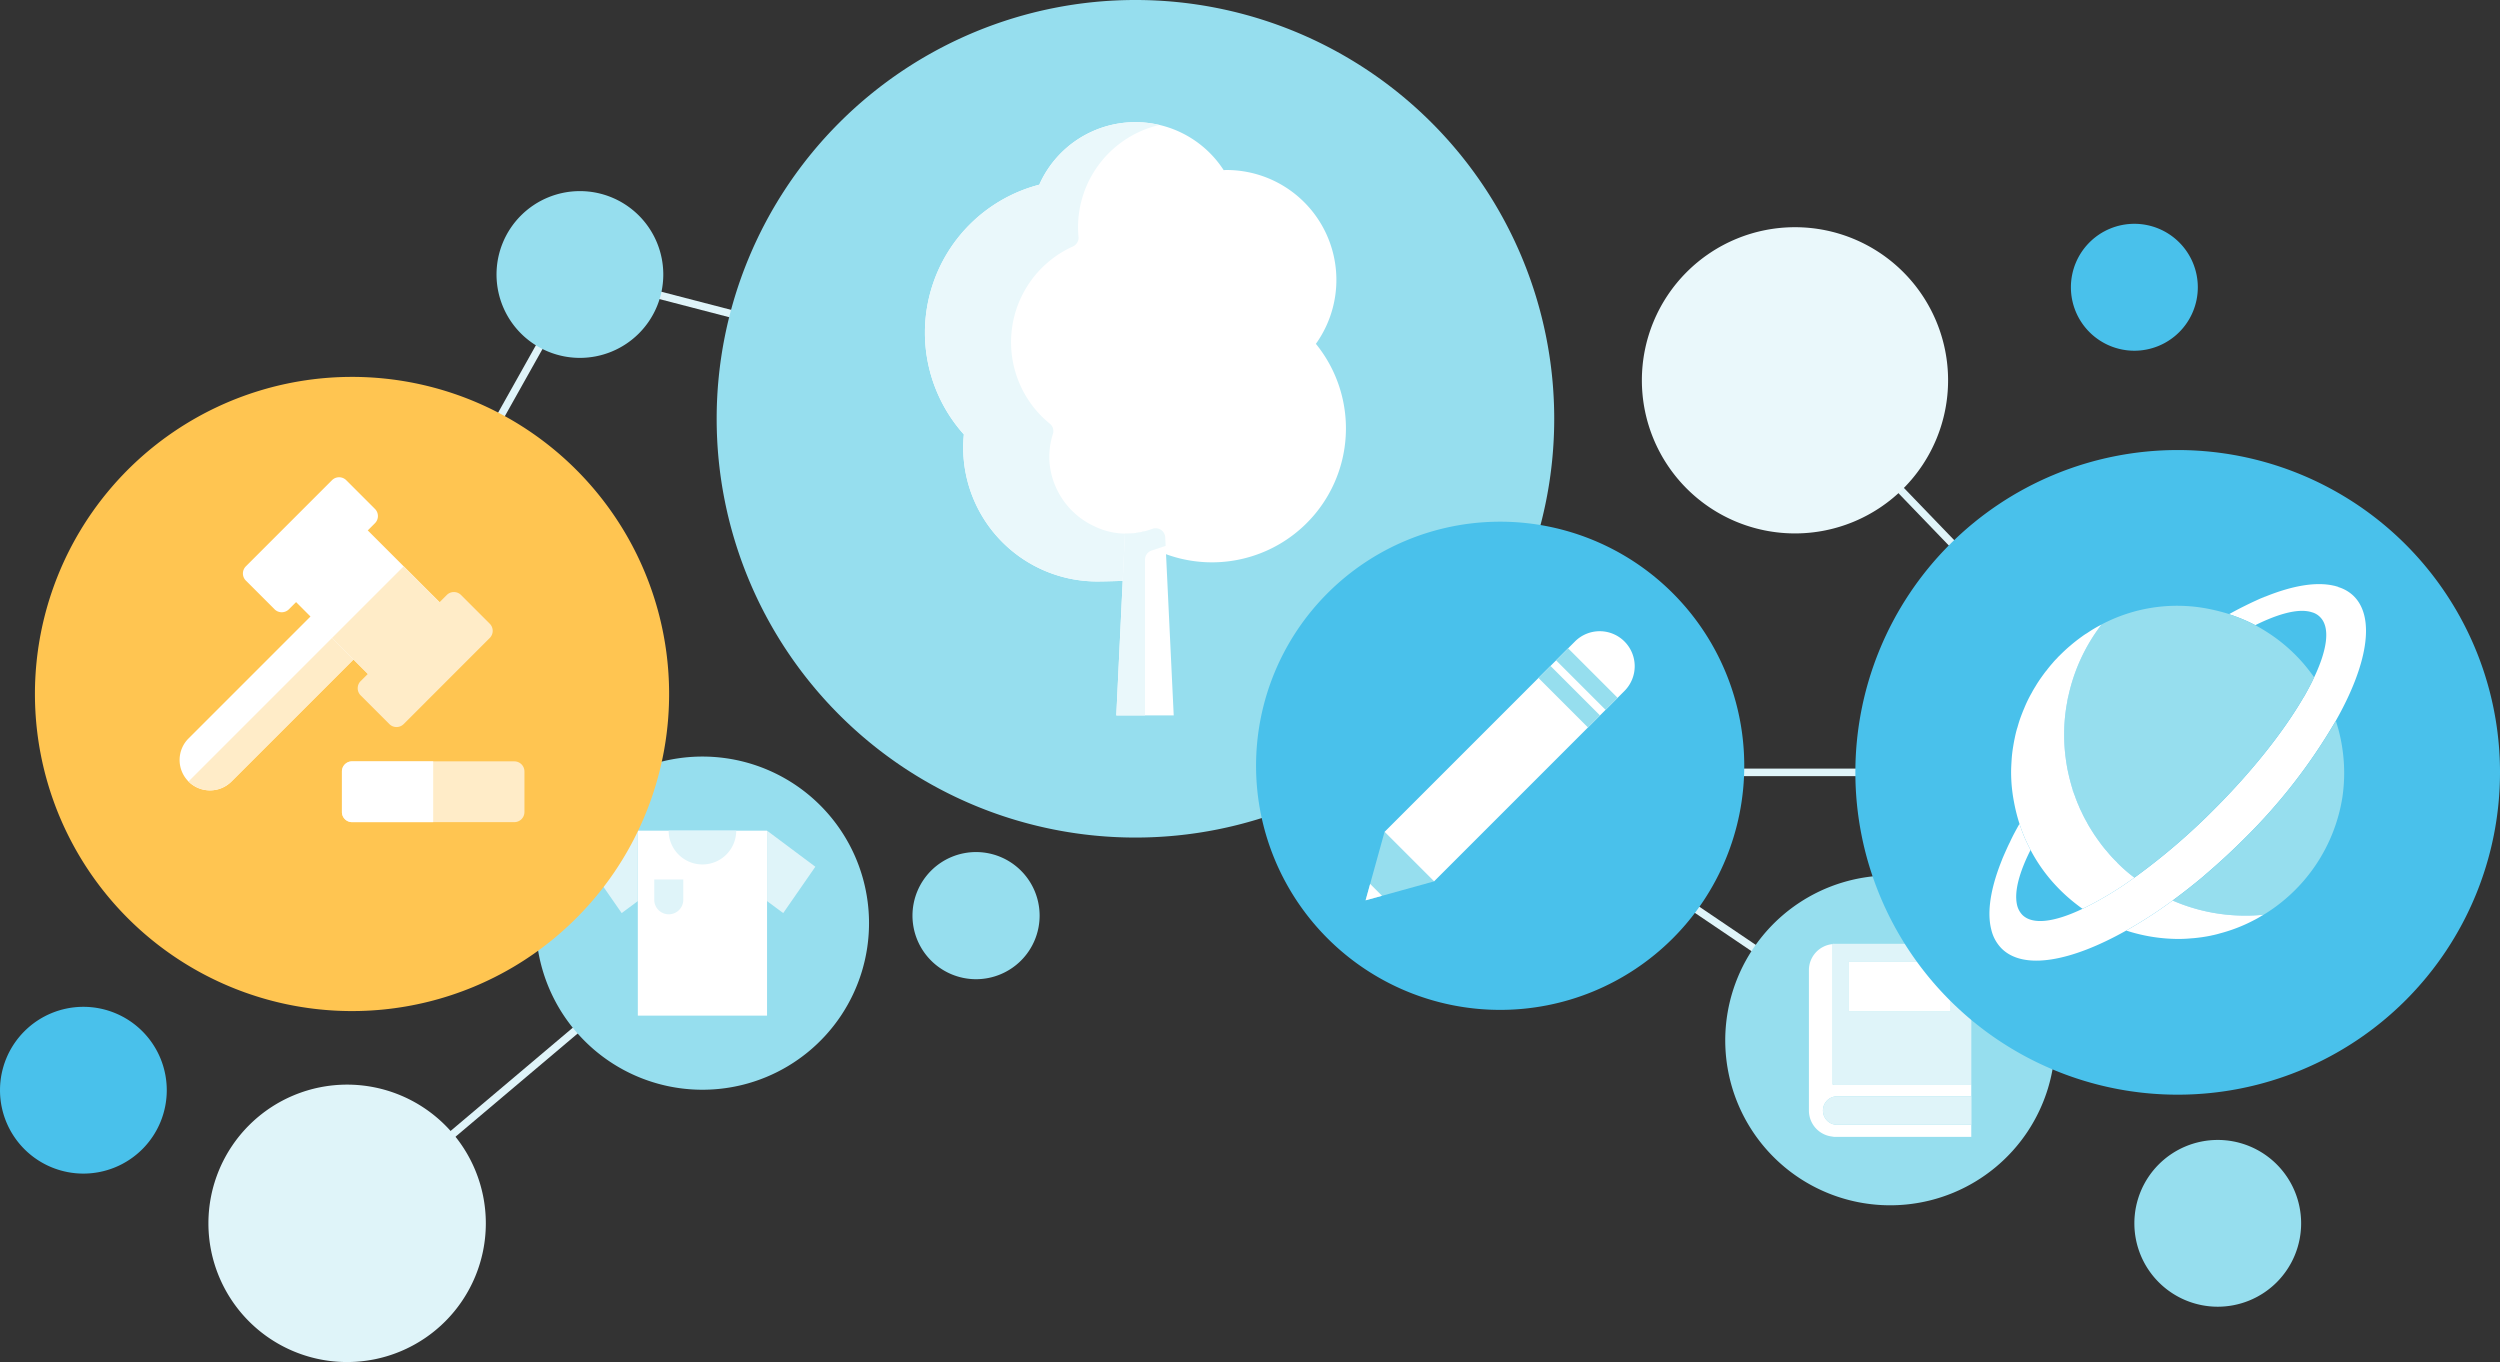 <svg xmlns="http://www.w3.org/2000/svg" xmlns:xlink="http://www.w3.org/1999/xlink" width="616.219" height="335.726" viewBox="0 0 616.219 335.726">
  <rect x="0" y="0" width="616.219" height="335.726" fill="#333333" stroke="none"/>
  <defs>
    <clipPath id="clip-path">
      <path id="Path_486" data-name="Path 486" d="M0,234.347H616.219V-101.379H0Z" transform="translate(0 101.379)" fill="none"/>
    </clipPath>
  </defs>
  <g id="Group_505" data-name="Group 505" transform="translate(0 101.379)">
    <g id="Group_438" data-name="Group 438" transform="translate(83.825 -33.715)">
      <path id="Path_475" data-name="Path 475" d="M62.346,111.6l-87.582,73.991M331.645-22.2l93.082,96.636-167.3,0,97.679,66.056M169.076-12.719,32.144-48.279-26.971,57.172" transform="translate(26.971 48.279)" fill="none" stroke="#dff4f9" stroke-width="1.872"/>
    </g>
    <g id="Group_449" data-name="Group 449" transform="translate(0 -101.379)" clip-path="url(#clip-path)">
      <g id="Group_439" data-name="Group 439" transform="translate(176.649 -0.001)">
        <path id="Path_476" data-name="Path 476" d="M144.107,72.055A103.224,103.224,0,1,1,40.882-31.171,103.227,103.227,0,0,1,144.107,72.055" transform="translate(62.341 31.171)" fill="#96deee"/>
      </g>
      <g id="Group_440" data-name="Group 440" transform="translate(227.985 30.108)">
        <path id="Path_477" data-name="Path 477" d="M67.265,38.144h0A27.092,27.092,0,0,0,45.193-4.705c-.222,0-.437.026-.656.033A25.916,25.916,0,0,0-.911-1.082,37.719,37.719,0,0,0-29.1,35.388,37.555,37.555,0,0,0-19.505,60.47c-.1,1.06-.162,2.133-.162,3.222a33.023,33.023,0,0,0,33.02,33.02c1.987,0,9.9-.179,11.793-.517l.8-8.173A33.016,33.016,0,0,0,67.265,38.144" transform="translate(29.099 16.501)" fill="#fff"/>
      </g>
      <g id="Group_441" data-name="Group 441" transform="translate(227.984 30.111)">
        <path id="Path_478" data-name="Path 478" d="M37.866,70.36a17.816,17.816,0,0,1-12.455-1.172A19.166,19.166,0,0,1,14.357,53.819a18.823,18.823,0,0,1,.825-7.471,2.333,2.333,0,0,0-.828-2.5A25.892,25.892,0,0,1,20.047.221,2.377,2.377,0,0,0,21.48-2.157a22.783,22.783,0,0,1-.126-2.338A25.937,25.937,0,0,1,41.377-29.733a25.759,25.759,0,0,0-5.868-.705,25.939,25.939,0,0,0-23.7,15.415A37.65,37.65,0,0,0-6.784,46.53c-.1,1.06-.162,2.136-.162,3.222a33.019,33.019,0,0,0,33.02,33.02c1.987,0,9.9-.179,11.793-.517V70.36Z" transform="translate(16.381 30.438)" fill="#eaf8fb"/>
      </g>
      <g id="Group_442" data-name="Group 442" transform="translate(275.156 130.19)">
        <path id="Path_479" data-name="Path 479" d="M1.646.934c-.076,0-.149-.01-.225-.01L-.712,45.746h14.15L11.349,1.887A2.358,2.358,0,0,0,8.229-.262,18.7,18.7,0,0,1,1.646.934" transform="translate(0.712 0.404)" fill="#fff"/>
      </g>
      <g id="Group_443" data-name="Group 443" transform="translate(275.154 130.191)">
        <path id="Path_480" data-name="Path 480" d="M8.421,1.6A2.36,2.36,0,0,0,5.3-.55,18.712,18.712,0,0,1-1.282.646c-.076,0-.149-.01-.225-.013L-3.643,45.458H3.434V7.064A2.358,2.358,0,0,1,5.047,4.825L8.52,3.666Z" transform="translate(3.643 0.692)" fill="#eaf8fb"/>
      </g>
      <g id="Group_444" data-name="Group 444" transform="translate(425.254 215.786)">
        <path id="Path_481" data-name="Path 481" d="M56.752,28.375A40.652,40.652,0,1,1,16.1-12.275a40.649,40.649,0,0,1,40.65,40.65" transform="translate(24.551 12.275)" fill="#96deee"/>
      </g>
      <g id="Group_445" data-name="Group 445" transform="translate(445.876 232.706)">
        <path id="Path_482" data-name="Path 482" d="M2.413,28.629v.033a3.511,3.511,0,0,0,2.408,3.322,3.78,3.78,0,0,0,1.083.172H38.987v2.98H5.463a2.123,2.123,0,0,1-.642-.066,6.447,6.447,0,0,1-5.865-6.408V-5.977a6.447,6.447,0,0,1,5.865-6.408V22.258a2.026,2.026,0,0,1,.642-.07H38.987v2.951H5.9a3.778,3.778,0,0,0-1.083.169,3.511,3.511,0,0,0-2.408,3.322" transform="translate(1.044 12.385)" fill="#fff"/>
      </g>
      <g id="Group_446" data-name="Group 446" transform="translate(451.74 280.16)">
        <path id="Path_483" data-name="Path 483" d="M0,0A2.123,2.123,0,0,0,.642.066H0Z" fill="#fff"/>
      </g>
      <g id="Group_447" data-name="Group 447" transform="translate(451.742 232.638)">
        <path id="Path_484" data-name="Path 484" d="M.448,0A2.123,2.123,0,0,0-.194.066V34.709a2.123,2.123,0,0,1,.642-.066H33.972V0Zm28.4,16.575H3.7V4.474H28.852Z" transform="translate(0.194)" fill="#dff4f9"/>
      </g>
      <g id="Group_448" data-name="Group 448" transform="translate(451.74 232.638)">
        <path id="Path_485" data-name="Path 485" d="M0,0H.642A2.123,2.123,0,0,0,0,.066Z" fill="#fff"/>
      </g>
    </g>
    <path id="Path_487" data-name="Path 487" d="M146.729-7.721h.036V-20.669h-.036Z" transform="translate(339.178 186.569)" fill="#96deee"/>
    <path id="Path_488" data-name="Path 488" d="M162.74-17.677H137.588v-12.1H162.74Z" transform="translate(318.048 165.513)" fill="#fff"/>
    <g id="Group_451" data-name="Group 451" transform="translate(0 -101.379)" clip-path="url(#clip-path)">
      <g id="Group_450" data-name="Group 450" transform="translate(449.334 270.229)">
        <path id="Path_489" data-name="Path 489" d="M25.529,0V7.017H-7.554a3.877,3.877,0,0,1-1.083-.169,3.518,3.518,0,0,1-2.408-3.325V3.49A3.511,3.511,0,0,1-8.636.169,3.76,3.76,0,0,1-7.554,0Z" transform="translate(11.044)" fill="#dff4f9"/>
      </g>
    </g>
    <path id="Path_491" data-name="Path 491" d="M146.729-12.762h.036v-7.017h-.036Z" transform="translate(339.178 188.626)" fill="#fff"/>
    <g id="Group_453" data-name="Group 453" transform="translate(0 -101.379)" clip-path="url(#clip-path)">
      <g id="Group_452" data-name="Group 452" transform="translate(132.08 186.484)">
        <path id="Path_492" data-name="Path 492" d="M57.325,28.662A41.062,41.062,0,1,1,16.265-12.4,41.06,41.06,0,0,1,57.325,28.662" transform="translate(24.799 12.399)" fill="#96deee"/>
      </g>
    </g>
    <path id="Path_494" data-name="Path 494" d="M79.323,6.042H47.475V-39.552H79.323Z" transform="translate(109.743 142.919)" fill="#fff"/>
    <g id="Group_455" data-name="Group 455" transform="translate(0 -101.379)" clip-path="url(#clip-path)">
      <g id="Group_454" data-name="Group 454" transform="translate(164.815 204.747)">
        <path id="Path_495" data-name="Path 495" d="M11.625,0A8.329,8.329,0,0,1,3.3,8.329,8.328,8.328,0,0,1-5.029,0Z" transform="translate(5.029)" fill="#dff4f9"/>
      </g>
    </g>
    <g id="Group_456" data-name="Group 456" transform="translate(145.314 103.368)">
      <path id="Path_497" data-name="Path 497" d="M8.31,0-3.6,8.892,4.323,20.317,8.31,17.359Z" transform="translate(3.595)" fill="#dff4f9"/>
    </g>
    <g id="Group_457" data-name="Group 457" transform="translate(189.065 103.368)">
      <path id="Path_498" data-name="Path 498" d="M0,0,11.905,8.892,3.987,20.317,0,17.359Z" fill="#dff4f9"/>
    </g>
    <g id="Group_460" data-name="Group 460" transform="translate(0 -101.379)" clip-path="url(#clip-path)">
      <g id="Group_458" data-name="Group 458" transform="translate(161.266 216.776)">
        <path id="Path_499" data-name="Path 499" d="M2.5,5.994h0A3.576,3.576,0,0,1-1.08,2.417v-5.01H6.076v5.01A3.579,3.579,0,0,1,2.5,5.994" transform="translate(1.08 2.593)" fill="#dff4f9"/>
      </g>
      <g id="Group_459" data-name="Group 459" transform="translate(309.601 128.59)">
        <path id="Path_500" data-name="Path 500" d="M84,42A60.167,60.167,0,1,1,23.831-18.168,60.165,60.165,0,0,1,84,42" transform="translate(36.337 18.168)" fill="#49c1eb"/>
      </g>
    </g>
    <g id="Group_461" data-name="Group 461" transform="translate(336.601 103.67)">
      <path id="Path_502" data-name="Path 502" d="M0,11.778,4.673-5.095l12.2,12.2Z" transform="translate(0 5.095)" fill="#96deee"/>
    </g>
    <g id="Group_463" data-name="Group 463" transform="translate(0 -101.379)" clip-path="url(#clip-path)">
      <g id="Group_462" data-name="Group 462" transform="translate(341.273 155.586)">
        <path id="Path_503" data-name="Path 503" d="M8.516,43.043l-12.2-12.2L43.251-16.092a8.623,8.623,0,0,1,12.2,0,8.628,8.628,0,0,1,0,12.2Z" transform="translate(3.684 18.62)" fill="#fff"/>
      </g>
    </g>
    <g id="Group_464" data-name="Group 464" transform="translate(383.553 58.424)">
      <path id="Path_505" data-name="Path 505" d="M8.516,10.587l-12.2-12.2L-.72-4.58l12.2,12.2Z" transform="translate(3.684 4.58)" fill="#96deee"/>
    </g>
    <g id="Group_465" data-name="Group 465" transform="translate(379.213 62.764)">
      <path id="Path_506" data-name="Path 506" d="M8.516,10.587l-12.2-12.2L-.72-4.58l12.2,12.2Z" transform="translate(3.684 4.58)" fill="#96deee"/>
    </g>
    <g id="Group_466" data-name="Group 466" transform="translate(336.601 116.499)">
      <path id="Path_507" data-name="Path 507" d="M0,2.822,1.119-1.221,4.043,1.7Z" transform="translate(0 1.221)" fill="#fff"/>
    </g>
    <g id="Group_504" data-name="Group 504" transform="translate(0 -101.379)" clip-path="url(#clip-path)">
      <g id="Group_467" data-name="Group 467" transform="translate(51.372 267.348)">
        <path id="Path_508" data-name="Path 508" d="M47.73,23.865A34.189,34.189,0,1,1,13.541-10.324,34.188,34.188,0,0,1,47.73,23.865" transform="translate(20.648 10.324)" fill="#dff4f9"/>
      </g>
      <g id="Group_468" data-name="Group 468" transform="translate(0 248.17)">
        <path id="Path_509" data-name="Path 509" d="M28.694,14.346A20.553,20.553,0,1,1,8.142-6.206,20.555,20.555,0,0,1,28.694,14.346" transform="translate(12.413 6.206)" fill="#49c1eb"/>
      </g>
      <g id="Group_469" data-name="Group 469" transform="translate(510.453 55.166)">
        <path id="Path_510" data-name="Path 510" d="M21.835,10.918A15.641,15.641,0,1,1,6.195-4.723,15.643,15.643,0,0,1,21.835,10.918" transform="translate(9.446 4.723)" fill="#49c1eb"/>
      </g>
      <g id="Group_470" data-name="Group 470" transform="translate(526.094 280.982)">
        <path id="Path_511" data-name="Path 511" d="M28.694,14.348A20.553,20.553,0,1,1,8.139-6.207,20.552,20.552,0,0,1,28.694,14.348" transform="translate(12.413 6.207)" fill="#96deee"/>
      </g>
      <g id="Group_471" data-name="Group 471" transform="translate(404.701 56.008)">
        <path id="Path_512" data-name="Path 512" d="M52.686,26.343A37.739,37.739,0,1,1,14.947-11.4,37.738,37.738,0,0,1,52.686,26.343" transform="translate(22.792 11.396)" fill="#eaf8fb"/>
      </g>
      <g id="Group_472" data-name="Group 472" transform="translate(224.915 210.023)">
        <path id="Path_513" data-name="Path 513" d="M21.875,10.936A15.669,15.669,0,1,1,6.207-4.731,15.667,15.667,0,0,1,21.875,10.936" transform="translate(9.463 4.731)" fill="#96deee"/>
      </g>
      <g id="Group_473" data-name="Group 473" transform="translate(122.386 47.107)">
        <path id="Path_514" data-name="Path 514" d="M28.694,14.348A20.553,20.553,0,1,1,8.142-6.207,20.555,20.555,0,0,1,28.694,14.348" transform="translate(12.413 6.207)" fill="#96deee"/>
      </g>
      <g id="Group_474" data-name="Group 474" transform="translate(457.326 110.931)">
        <path id="Path_515" data-name="Path 515" d="M110.913,55.458A79.447,79.447,0,1,1,31.464-23.991a79.448,79.448,0,0,1,79.449,79.449" transform="translate(47.981 23.991)" fill="#49c1eb"/>
      </g>
      <g id="Group_475" data-name="Group 475" transform="translate(490.372 143.978)">
        <path id="Path_516" data-name="Path 516" d="M59.572,23.552A138.421,138.421,0,0,1,37,52.6c-2.666,2.666-5.365,5.176-8.064,7.524-.669.6-1.335,1.143-2,1.745L26.9,61.9q-3.76,3.144-7.524,5.9a112.992,112.992,0,0,1-11.428,7.4C-5.7,82.89-17.386,85.016-22.78,79.618a9.8,9.8,0,0,1-2.54-4.666c-.1-.381-.192-.825-.255-1.239-.666-4.252.381-9.746,2.921-16v-.03c.285-.7.6-1.4.921-2.126.318-.7.636-1.431,1.017-2.159.222-.51.477-1.017.729-1.527.51-.984,1.05-1.967,1.619-2.984.381,1.176.828,2.351,1.3,3.494.447.984.921,2,1.431,2.954-2.447,4.855-3.682,9.014-3.524,12.064a8.238,8.238,0,0,0,.156,1.3,5.253,5.253,0,0,0,1.335,2.633c2.54,2.54,7.938,1.811,14.859-1.49A84.692,84.692,0,0,0,9.951,62.159,158.436,158.436,0,0,0,29.665,45.266c9.557-9.554,17.207-19.333,22-27.589h.03c.732-1.3,1.431-2.57,2.033-3.775.192-.381.348-.765.54-1.113,3.272-6.921,4-12.319,1.46-14.859a4.523,4.523,0,0,0-1.874-1.143h-.03A6.429,6.429,0,0,0,52.651-3.5c-3.11-.477-7.587.795-12.889,3.428a40.307,40.307,0,0,0-4.636-2.063c-.6-.222-1.205-.444-1.841-.633l.033-.033c1.046-.573,2.093-1.143,3.11-1.652,1.209-.6,2.351-1.172,3.494-1.682.477-.222.95-.444,1.427-.633.351-.129.666-.255.984-.384C48.939-9.815,54.714-10.8,59.066-9.815a6.143,6.143,0,0,1,1.142.351A9.219,9.219,0,0,1,64.05-7.212c5.4,5.4,3.269,17.114-4.477,30.765" transform="translate(25.771 10.189)" fill="#fff"/>
      </g>
      <g id="Group_476" data-name="Group 476" transform="translate(575.207 144.352)">
        <path id="Path_517" data-name="Path 517" d="M.821.222.788.255A5.993,5.993,0,0,0-.355-.1,7.138,7.138,0,0,1,.821.222" transform="translate(0.355 0.096)" fill="#fff"/>
      </g>
      <g id="Group_477" data-name="Group 477" transform="translate(557.493 147.019)">
        <path id="Path_518" data-name="Path 518" d="M.687,0C.369.126.051.255-.3.381-.075.285.147.192.369.1.465.063.591.033.687,0" transform="translate(0.297)" fill="#fff"/>
      </g>
      <g id="Group_478" data-name="Group 478" transform="translate(509.522 171.687)">
        <path id="Path_519" data-name="Path 519" d="M.2,0A10.992,10.992,0,0,0-.086,1.427C-.023.954.07.507.166.033Z" transform="translate(0.086)" fill="#96deee"/>
      </g>
      <g id="Group_479" data-name="Group 479" transform="translate(510.632 194.8)">
        <path id="Path_520" data-name="Path 520" d="M.222,0V.033C.126.126,0,.192-.1.285A1.451,1.451,0,0,1,.222,0" transform="translate(0.096)" fill="#96deee"/>
      </g>
      <g id="Group_480" data-name="Group 480" transform="translate(511.712 196.957)">
        <path id="Path_521" data-name="Path 521" d="M.155.4C.122.3.059.208.029.115s-.063-.192-.1-.288c.033.066.063.159.1.225C.059.178.122.274.155.4" transform="translate(0.067 0.173)" fill="#96deee"/>
      </g>
      <g id="Group_481" data-name="Group 481" transform="translate(510.632 194.8)">
        <path id="Path_522" data-name="Path 522" d="M.222,0V.033C.126.126,0,.192-.1.285A1.451,1.451,0,0,1,.222,0" transform="translate(0.096)" fill="#fff"/>
      </g>
      <g id="Group_482" data-name="Group 482" transform="translate(535.522 177.72)">
        <path id="Path_523" data-name="Path 523" d="M29.519,8.953a41.9,41.9,0,0,1-.444,6,41.489,41.489,0,0,1-19.4,28.923h-.03a43.347,43.347,0,0,1-4.51.222A44.842,44.842,0,0,1-12.77,40.383q3.765-2.762,7.524-5.9l.033-.033c.666-.6,1.335-1.143,2-1.745,2.7-2.351,5.4-4.858,8.064-7.524A138.31,138.31,0,0,0,27.423-3.873h.063A41.708,41.708,0,0,1,29.519,8.953" transform="translate(12.77 3.873)" fill="#96deee"/>
      </g>
      <g id="Group_483" data-name="Group 483" transform="translate(508.792 149.317)">
        <path id="Path_524" data-name="Path 524" d="M43.014,12.313c-.192.348-.348.732-.54,1.113-.6,1.205-1.3,2.474-2.033,3.775h-.03c-4.8,8.256-12.445,18.035-22,27.589A158.436,158.436,0,0,1-1.3,61.682,36.6,36.6,0,0,1-5.59,57.934V57.9a27.974,27.974,0,0,1-2.477-2.7,16.909,16.909,0,0,1-1.176-1.431c-.381-.474-.732-.984-1.08-1.457-.189-.255-.381-.54-.54-.795H-10.9c-.411-.636-.825-1.272-1.205-1.9a17.063,17.063,0,0,1-.95-1.652,27.863,27.863,0,0,1-1.3-2.54,13.666,13.666,0,0,1-.7-1.556.228.228,0,0,1-.066-.159,6.421,6.421,0,0,1-.348-.825c-.033-.126-.1-.222-.126-.348-.033-.063-.066-.159-.1-.222a5.273,5.273,0,0,1-.222-.669,8.584,8.584,0,0,1-.477-1.3c-.033-.063-.033-.093-.063-.159v-.03c0-.033-.033-.063-.033-.1-.222-.666-.411-1.364-.6-2.063-.285-1.08-.54-2.192-.762-3.3-.126-.732-.255-1.46-.351-2.192-.03-.318-.093-.666-.126-1.013a44.451,44.451,0,0,1-.285-5.05,42.265,42.265,0,0,1,.222-4.477v-.03c.126-1.176.285-2.318.507-3.461a10.789,10.789,0,0,1,.288-1.427A44.335,44.335,0,0,1-9.4-.7a.03.03,0,0,0,.033-.03A39.938,39.938,0,0,1,16.442-4.672a48.323,48.323,0,0,1,5.62,1.4l-.033.03c.636.192,1.239.414,1.841.636A40.307,40.307,0,0,1,28.506-.546c1.109.6,2.189,1.239,3.206,1.907a40.923,40.923,0,0,1,8.637,7.524q1.426,1.664,2.666,3.428" transform="translate(18.608 5.327)" fill="#96deee"/>
      </g>
      <g id="Group_484" data-name="Group 484" transform="translate(509.522 171.687)">
        <path id="Path_525" data-name="Path 525" d="M.2,0A10.992,10.992,0,0,0-.086,1.427C-.023.954.07.507.166.033Z" transform="translate(0.086)" fill="#96deee"/>
      </g>
      <g id="Group_485" data-name="Group 485" transform="translate(495.71 153.941)">
        <path id="Path_526" data-name="Path 526" d="M21.209,43.546A84.255,84.255,0,0,1,8.446,51.229c-.57-.381-1.143-.825-1.715-1.272A42.213,42.213,0,0,1,.763,44.278,40.259,40.259,0,0,1-4.38,36.721c-.507-.954-.984-1.97-1.427-2.954-.477-1.143-.924-2.318-1.3-3.49a42.864,42.864,0,0,1-1.364-5.431,38.657,38.657,0,0,1-.7-7.332c0-1.017.066-2.033.129-3.05s.189-2.063.348-3.047c.126-.762.255-1.523.414-2.255.159-.791.348-1.586.57-2.348.033-.1.063-.192.1-.285.222-.828.477-1.652.762-2.447.285-.762.573-1.523.891-2.252a31.227,31.227,0,0,1,1.9-3.9c.255-.51.57-1.017.888-1.527.444-.762.954-1.523,1.494-2.285.318-.444.636-.888.984-1.335a1.082,1.082,0,0,1,.192-.222c.474-.633.984-1.268,1.523-1.871a14.528,14.528,0,0,1,1.176-1.272,2.508,2.508,0,0,1,.411-.444c.444-.444.891-.888,1.335-1.3.477-.444.921-.858,1.427-1.268.954-.828,1.937-1.59,2.954-2.318a12.173,12.173,0,0,1,1.205-.795,30.764,30.764,0,0,1,3.586-2.126A44.41,44.41,0,0,0,4.922-1.091l-.033.03C4.8-.584,4.7-.141,4.638.336c-.222,1.143-.381,2.285-.51,3.461V3.83a42.178,42.178,0,0,0-.222,4.477,44.436,44.436,0,0,0,.285,5.047c.033.348.1.7.129,1.017.1.729.222,1.46.348,2.189.222,1.113.477,2.222.762,3.3.192.7.381,1.4.6,2.063,0,.033.033.063.033.1a1.451,1.451,0,0,0-.318.285c.1-.093.222-.159.318-.252.033.063.033.093.063.159a9.249,9.249,0,0,0,.477,1.3,5.229,5.229,0,0,0,.222.666c.033.1.063.189.1.285s.1.192.126.288a6.359,6.359,0,0,0,.351.825.24.24,0,0,0,.063.159,13.373,13.373,0,0,0,.7,1.556,27.372,27.372,0,0,0,1.3,2.537,17.061,17.061,0,0,0,.95,1.652c.384.636.795,1.268,1.209,1.9h.03c.159.255.351.54.54.795.351.477.7.984,1.08,1.46a17.394,17.394,0,0,0,1.176,1.427,27.973,27.973,0,0,0,2.477,2.7V39.8a36.847,36.847,0,0,0,4.285,3.745" transform="translate(9.175 18.838)" fill="#fff"/>
      </g>
      <g id="Group_486" data-name="Group 486" transform="translate(509.522 171.687)">
        <path id="Path_527" data-name="Path 527" d="M.2,0A10.992,10.992,0,0,0-.086,1.427C-.023.954.07.507.166.033Z" transform="translate(0.086)" fill="#fff"/>
      </g>
      <g id="Group_487" data-name="Group 487" transform="translate(510.632 194.8)">
        <path id="Path_528" data-name="Path 528" d="M.222,0V.033C.126.126,0,.192-.1.285A1.451,1.451,0,0,1,.222,0" transform="translate(0.096)" fill="#96deee"/>
      </g>
      <g id="Group_488" data-name="Group 488" transform="translate(511.712 196.957)">
        <path id="Path_529" data-name="Path 529" d="M.155.4C.122.3.059.208.029.115s-.063-.192-.1-.288c.033.066.063.159.1.225C.059.178.122.274.155.4" transform="translate(0.067 0.173)" fill="#96deee"/>
      </g>
      <g id="Group_489" data-name="Group 489" transform="translate(510.632 194.8)">
        <path id="Path_530" data-name="Path 530" d="M.222,0V.033C.126.126,0,.192-.1.285A1.451,1.451,0,0,1,.222,0" transform="translate(0.096)" fill="#fff"/>
      </g>
      <g id="Group_490" data-name="Group 490" transform="translate(511.712 196.957)">
        <path id="Path_531" data-name="Path 531" d="M.155.4C.122.3.059.208.029.115s-.063-.192-.1-.288c.033.066.063.159.1.225C.059.178.122.274.155.4" transform="translate(0.067 0.173)" fill="#fff"/>
      </g>
      <g id="Group_491" data-name="Group 491" transform="translate(511.712 196.957)">
        <path id="Path_532" data-name="Path 532" d="M.155.4C.122.3.059.208.029.115s-.063-.192-.1-.288c.033.066.063.159.1.225C.059.178.122.274.155.4" transform="translate(0.067 0.173)" fill="#96deee"/>
      </g>
      <g id="Group_492" data-name="Group 492" transform="translate(510.632 194.8)">
        <path id="Path_533" data-name="Path 533" d="M.222,0V.033C.126.126,0,.192-.1.285A1.451,1.451,0,0,1,.222,0" transform="translate(0.096)" fill="#fff"/>
      </g>
      <g id="Group_493" data-name="Group 493" transform="translate(511.711 196.959)">
        <path id="Path_534" data-name="Path 534" d="M.067.155V.218C.034.122,0,.029-.029-.067,0,0,.034.092.067.155" transform="translate(0.029 0.067)" fill="#fff"/>
      </g>
      <g id="Group_494" data-name="Group 494" transform="translate(524.092 221.974)">
        <path id="Path_535" data-name="Path 535" d="M23.625,2.439a.962.962,0,0,1-.348.192,21.763,21.763,0,0,1-2,1.143c-.669.348-1.368.7-2.066,1.013a39.358,39.358,0,0,1-6.348,2.255c-.507.159-1.046.285-1.586.414-.159.03-.351.063-.573.126a38.954,38.954,0,0,1-4.318.636c-.411.03-.825.063-1.268.1-.825.063-1.682.093-2.51.093A41.937,41.937,0,0,1-10.22,6.343a113.023,113.023,0,0,0,11.432-7.4A44.818,44.818,0,0,0,19.117,2.661a42.392,42.392,0,0,0,4.507-.222" transform="translate(10.22 1.055)" fill="#fff"/>
      </g>
      <g id="Group_495" data-name="Group 495" transform="translate(8.612 92.898)">
        <path id="Path_536" data-name="Path 536" d="M109.114,54.556A78.159,78.159,0,1,1,30.957-23.6a78.157,78.157,0,0,1,78.157,78.157" transform="translate(47.203 23.601)" fill="#ffc551"/>
      </g>
      <g id="Group_496" data-name="Group 496" transform="translate(44.27 149.47)">
        <path id="Path_537" data-name="Path 537" d="M1.529,30.124a7.5,7.5,0,0,1,0-10.594L33.36-12.3a2.486,2.486,0,0,1,3.52,0l7.074,7.074a2.486,2.486,0,0,1,0,3.52L12.126,30.124a7.5,7.5,0,0,1-10.6,0" transform="translate(0.661 13.031)" fill="#fff"/>
      </g>
      <g id="Group_497" data-name="Group 497" transform="translate(46.46 153.736)">
        <path id="Path_538" data-name="Path 538" d="M3.7,28.675a7.475,7.475,0,0,1-5.3-2.192L37.288-12.405l3.537,3.537a2.49,2.49,0,0,1,0,3.524L9,26.483a7.475,7.475,0,0,1-5.3,2.192" transform="translate(1.6 12.405)" fill="#ffecc8"/>
      </g>
      <g id="Group_498" data-name="Group 498" transform="translate(70.486 128.25)">
        <path id="Path_539" data-name="Path 539" d="M15.322,27.655-5.9,6.434a2.486,2.486,0,0,1,0-3.52L8.249-11.233a2.49,2.49,0,0,1,3.524,0L32.99,9.987a2.486,2.486,0,0,1,0,3.52L18.846,27.655a2.494,2.494,0,0,1-3.524,0" transform="translate(6.628 11.963)" fill="#fff"/>
      </g>
      <g id="Group_499" data-name="Group 499" transform="translate(81.829 139.59)">
        <path id="Path_540" data-name="Path 540" d="M12.332,0l10.61,10.61a2.49,2.49,0,0,1,0,3.524L8.8,28.278a2.482,2.482,0,0,1-3.52,0L-5.335,17.671Z" transform="translate(5.335)" fill="#ffecc8"/>
      </g>
      <g id="Group_500" data-name="Group 500" transform="translate(84.279 187.662)">
        <path id="Path_541" data-name="Path 541" d="M0,8.722v-10a2.492,2.492,0,0,1,2.49-2.49H42.5a2.492,2.492,0,0,1,2.49,2.49v10a2.492,2.492,0,0,1-2.49,2.49H2.49A2.492,2.492,0,0,1,0,8.722" transform="translate(0 3.773)" fill="#ffecc8"/>
      </g>
      <g id="Group_501" data-name="Group 501" transform="translate(88.171 145.934)">
        <path id="Path_542" data-name="Path 542" d="M5.447,22.717l-7.074-7.074a2.49,2.49,0,0,1,0-3.524L19.594-9.1a2.486,2.486,0,0,1,3.52,0l7.074,7.074a2.486,2.486,0,0,1,0,3.52L8.968,22.717a2.49,2.49,0,0,1-3.52,0" transform="translate(2.356 9.827)" fill="#ffecc8"/>
      </g>
      <g id="Group_502" data-name="Group 502" transform="translate(59.877 117.64)">
        <path id="Path_543" data-name="Path 543" d="M5.447,22.717l-7.074-7.074a2.486,2.486,0,0,1,0-3.52L19.594-9.1a2.486,2.486,0,0,1,3.52,0l7.074,7.074A2.49,2.49,0,0,1,30.92-.265,2.492,2.492,0,0,1,30.188,1.5L8.971,22.717a2.494,2.494,0,0,1-3.524,0" transform="translate(2.356 9.827)" fill="#fff"/>
      </g>
      <g id="Group_503" data-name="Group 503" transform="translate(84.279 187.663)">
        <path id="Path_544" data-name="Path 544" d="M1.738,0H21.744V14.985H1.738a2.492,2.492,0,0,1-2.49-2.49v-10A2.492,2.492,0,0,1,1.738,0" transform="translate(0.752)" fill="#fff"/>
      </g>
    </g>
  </g>
</svg>
